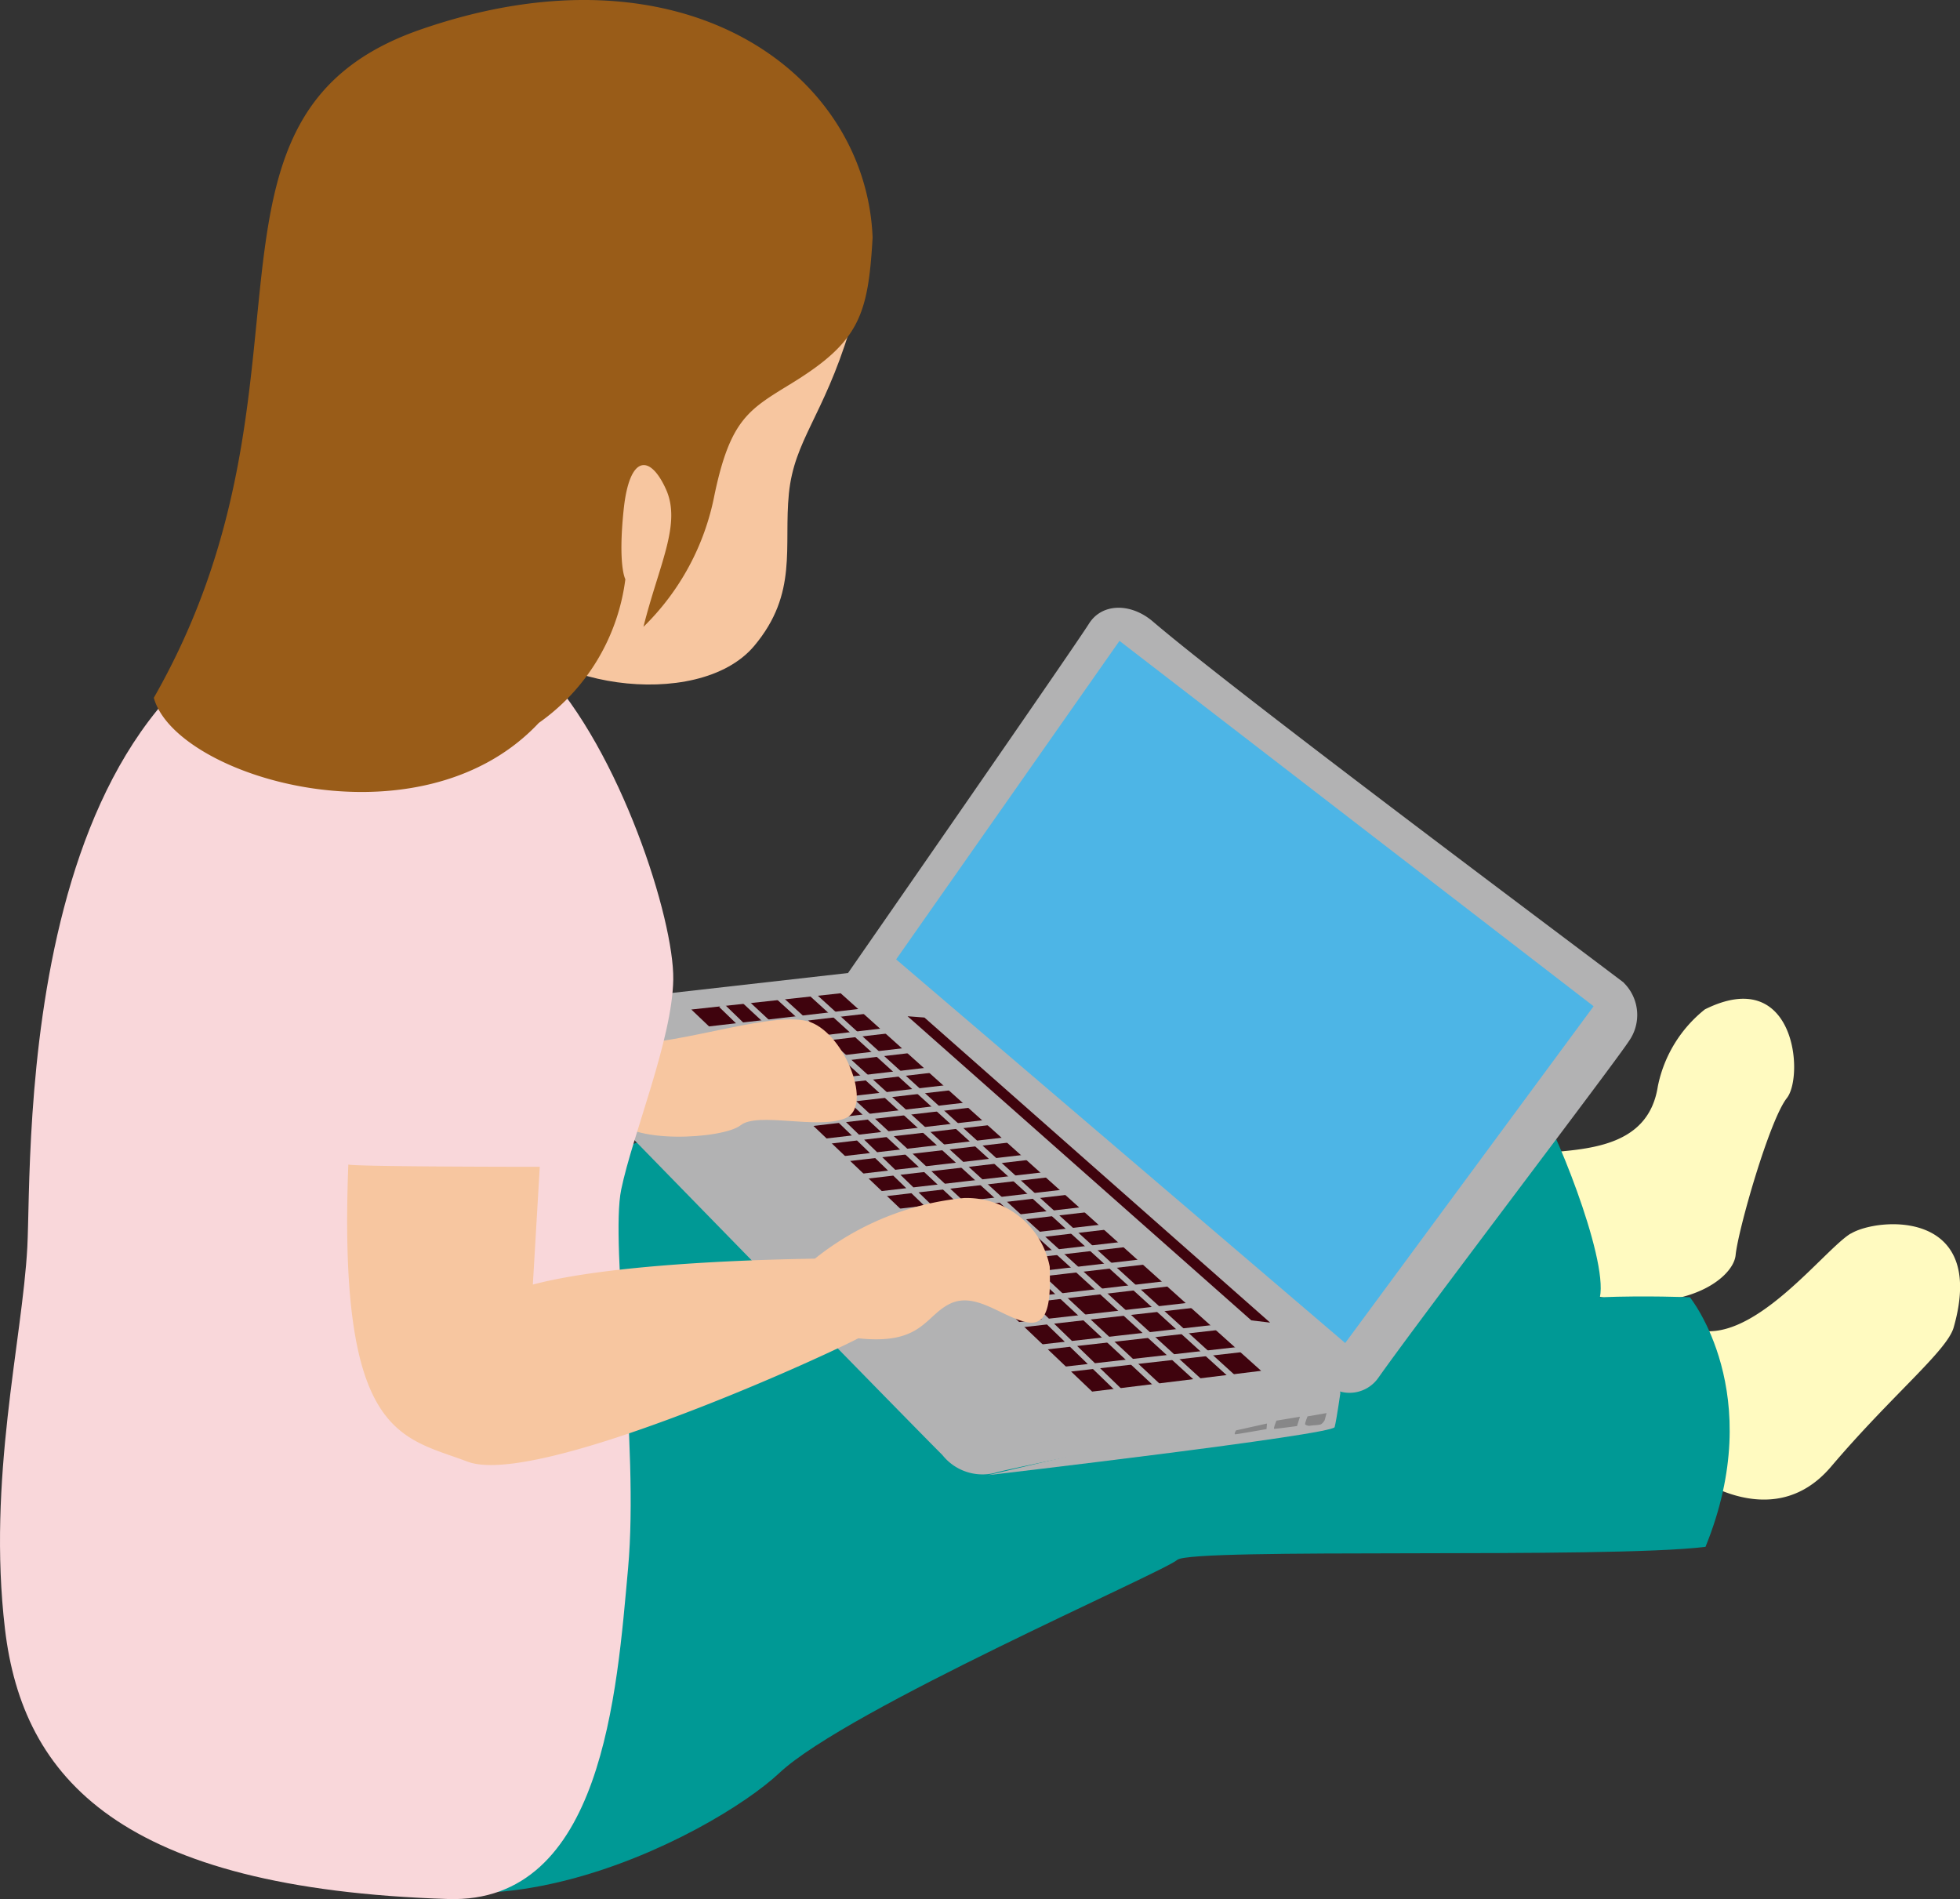 <svg xmlns="http://www.w3.org/2000/svg" viewBox="0 0 87.971 85.231"><rect x="0" y="0" width="87.971" height="85.231" fill="#333333" stroke="none"/><path fill="#fffac0" d="M68.816 51.783c2.1-.208 5.143-.125 5.593-3.03a5.9 5.9 0 0 1 2.111-3.452c4.064-2.025 4.462 2.991 3.68 3.98s-2.189 5.911-2.3 7.048-2.715 3.016-7.3 1.552-1.784-6.098-1.784-6.098m14.246 3.58c-1.195.732-4.267 4.863-6.816 4.337s-.667 3.635-.752 4.048a14 14 0 0 0 .216 2.274s3.752 3.006 6.475-.2 5.194-5.186 5.5-6.241c1.529-5.347-3.424-4.946-4.618-4.214"/><path fill="#009995" d="M69 49.498c.622.729 3.183 6.914 2.808 8.723 2.076-.083 4.04 0 4.04 0s3.5 4.312.7 11.2c-4.4.549-23.081.028-23.71.586s-14.815 6.708-17.851 9.557-15.164 9.215-21.441 2.254 1.374-17.216 2.02-17.853 10.408-11.743 10.408-11.743 15.93-6.1 22.347-4.772 18.925 3.058 20.678 2.048"/><path fill="#b2b2b3" d="M44.347 66.204s15.466-1.805 15.556-2.156.263-1.572.263-1.572Z"/><path fill="#b2b2b3" d="M72.881 44.1c-3-2.271-17.492-13.09-21.138-16.208-.98-.837-2.279-.839-2.868.1-.672 1.074-10.821 15.689-10.821 15.689s21.391 18.311 21.827 18.67a1.58 1.58 0 0 0 1.978-.509c1.91-2.707 10.6-14.11 11.25-15.115a2.03 2.03 0 0 0-.236-2.627"/><path fill="#4db5e6" d="M50.246 28.762 40.221 43.057l20.156 17.217L71.526 45.16Z"/><path fill="#b2b2b3" d="M60.005 62.024c.353.281.013.927-.348 1-.5.1-14.578 2.9-15 3.078a2.3 2.3 0 0 1-2.364-.807c-.727-.7-17.817-18.213-18.421-18.862s.288-1.191.288-1.191l14.068-1.592s18.639 15.885 21.777 18.374"/><path fill="#3f030d" d="m37.731 44.577 18.873 16.945-7.585.932-17.99-17.147Z"/><path fill="none" stroke="#b2b2b3" stroke-width=".25" d="m43.858 49.548-10.864 1.266m9.085-2.827-10.864 1.266m10.318-2.2-10.864 1.266m10.317-2.198-10.864 1.264m10.317-2.198-10.862 1.266m13.391 2.315-10.862 1.264m12.642.295-10.862 1.266m11.753-.485-10.864 1.264m11.753-.485-10.862 1.264m11.753-.484-10.862 1.264m11.753-.484-10.864 1.264m11.752-.484-10.862 1.266m11.753-.486-10.862 1.266m11.754-.486-10.864 1.264m11.753-.483-10.862 1.264m11.469-.228L41.613 58.87m12.093-.317-11.145 1.266m12.256-.272-11.145 1.264m12.619-.317L45.146 61.76M32.37 45.108 50.648 62.81"/><path fill="#3f030d" d="m41.492 45.667-.757-.058 15.428 13.649.844.1Z"/><path fill="#878788" d="M58.686 63.567s-.145.356-.1.369a.35.35 0 0 0 .191.053c.138-.025.333-.023.477-.055.1-.022.2-.191.2-.191l.087-.324Zm-1.396.191s-.145.356-.1.366 1.025-.123 1.025-.123l.131-.419Zm-1.814.437s-.092.163-.047.175 1.416-.233 1.416-.233l.022-.25Z"/><path fill="none" stroke="#b2b2b3" stroke-width=".25" d="m33.277 44.793 18.917 17.614M34.734 44.56l19.169 17.486M36.19 44.385l19.174 17.444"/><path fill="#f7c6a0" d="M38.128 14.827c-1.185 3.873-2.479 4.926-2.72 7.322s.423 4.477-1.554 6.836c-2.536 3.026-10.124 1.8-11.262-1.4s2.58-7.976 2.58-7.976ZM28.111 46.851c2.57.017 6.723-1.552 8.274-.973s2.818 3.8 1.554 4.311-3.928-.3-4.7.314-5.071.882-5.7-.408.572-3.244.572-3.244"/><path fill="#f9d7da" d="M24.355 30.008c3.486 3.68 5.906 11.258 5.863 13.952s-1.825 6.956-2.336 9.425.812 11.448.308 17-1.136 15.063-8.08 14.842C5.427 84.761 1.018 79.837.223 73.108S1 60.176 1.226 55.975.587 29.263 15.6 26.965c8.009-.146 8.751 3.043 8.751 3.043"/><path fill="#995c18" d="M39.164 10.683c-.2 3.434-.586 4.643-3.6 6.5-1.933 1.19-2.78 1.594-3.5 5.049a11.25 11.25 0 0 1-3.184 5.9c.7-2.8 1.715-4.614 1.01-6.176s-1.64-1.586-1.9.933.078 3.106.078 3.106a9.32 9.32 0 0 1-3.885 6.449c-5.355 5.709-16.309 2.446-17.279-1.128 8.079-14.138.777-26.1 11.962-29.987 11.841-4.111 20.025 1.963 20.3 9.353"/><path fill="#f7c6a0" d="M15.634 52.266c.494.1 8.593.1 8.593.1l-.311 5.285c4.086-1.085 12.144-1.145 12.663-1.165a12.65 12.65 0 0 1 6.682-2.719 3.8 3.8 0 0 1 3.855 3.084c.017 1.161.08 2.719-1.032 2.489s-2.288-1.373-3.427-.837-1.259 1.87-4.133 1.559c-2.308 1.189-14.558 6.667-17.543 5.535s-5.823-1.076-5.347-13.331"/></svg>